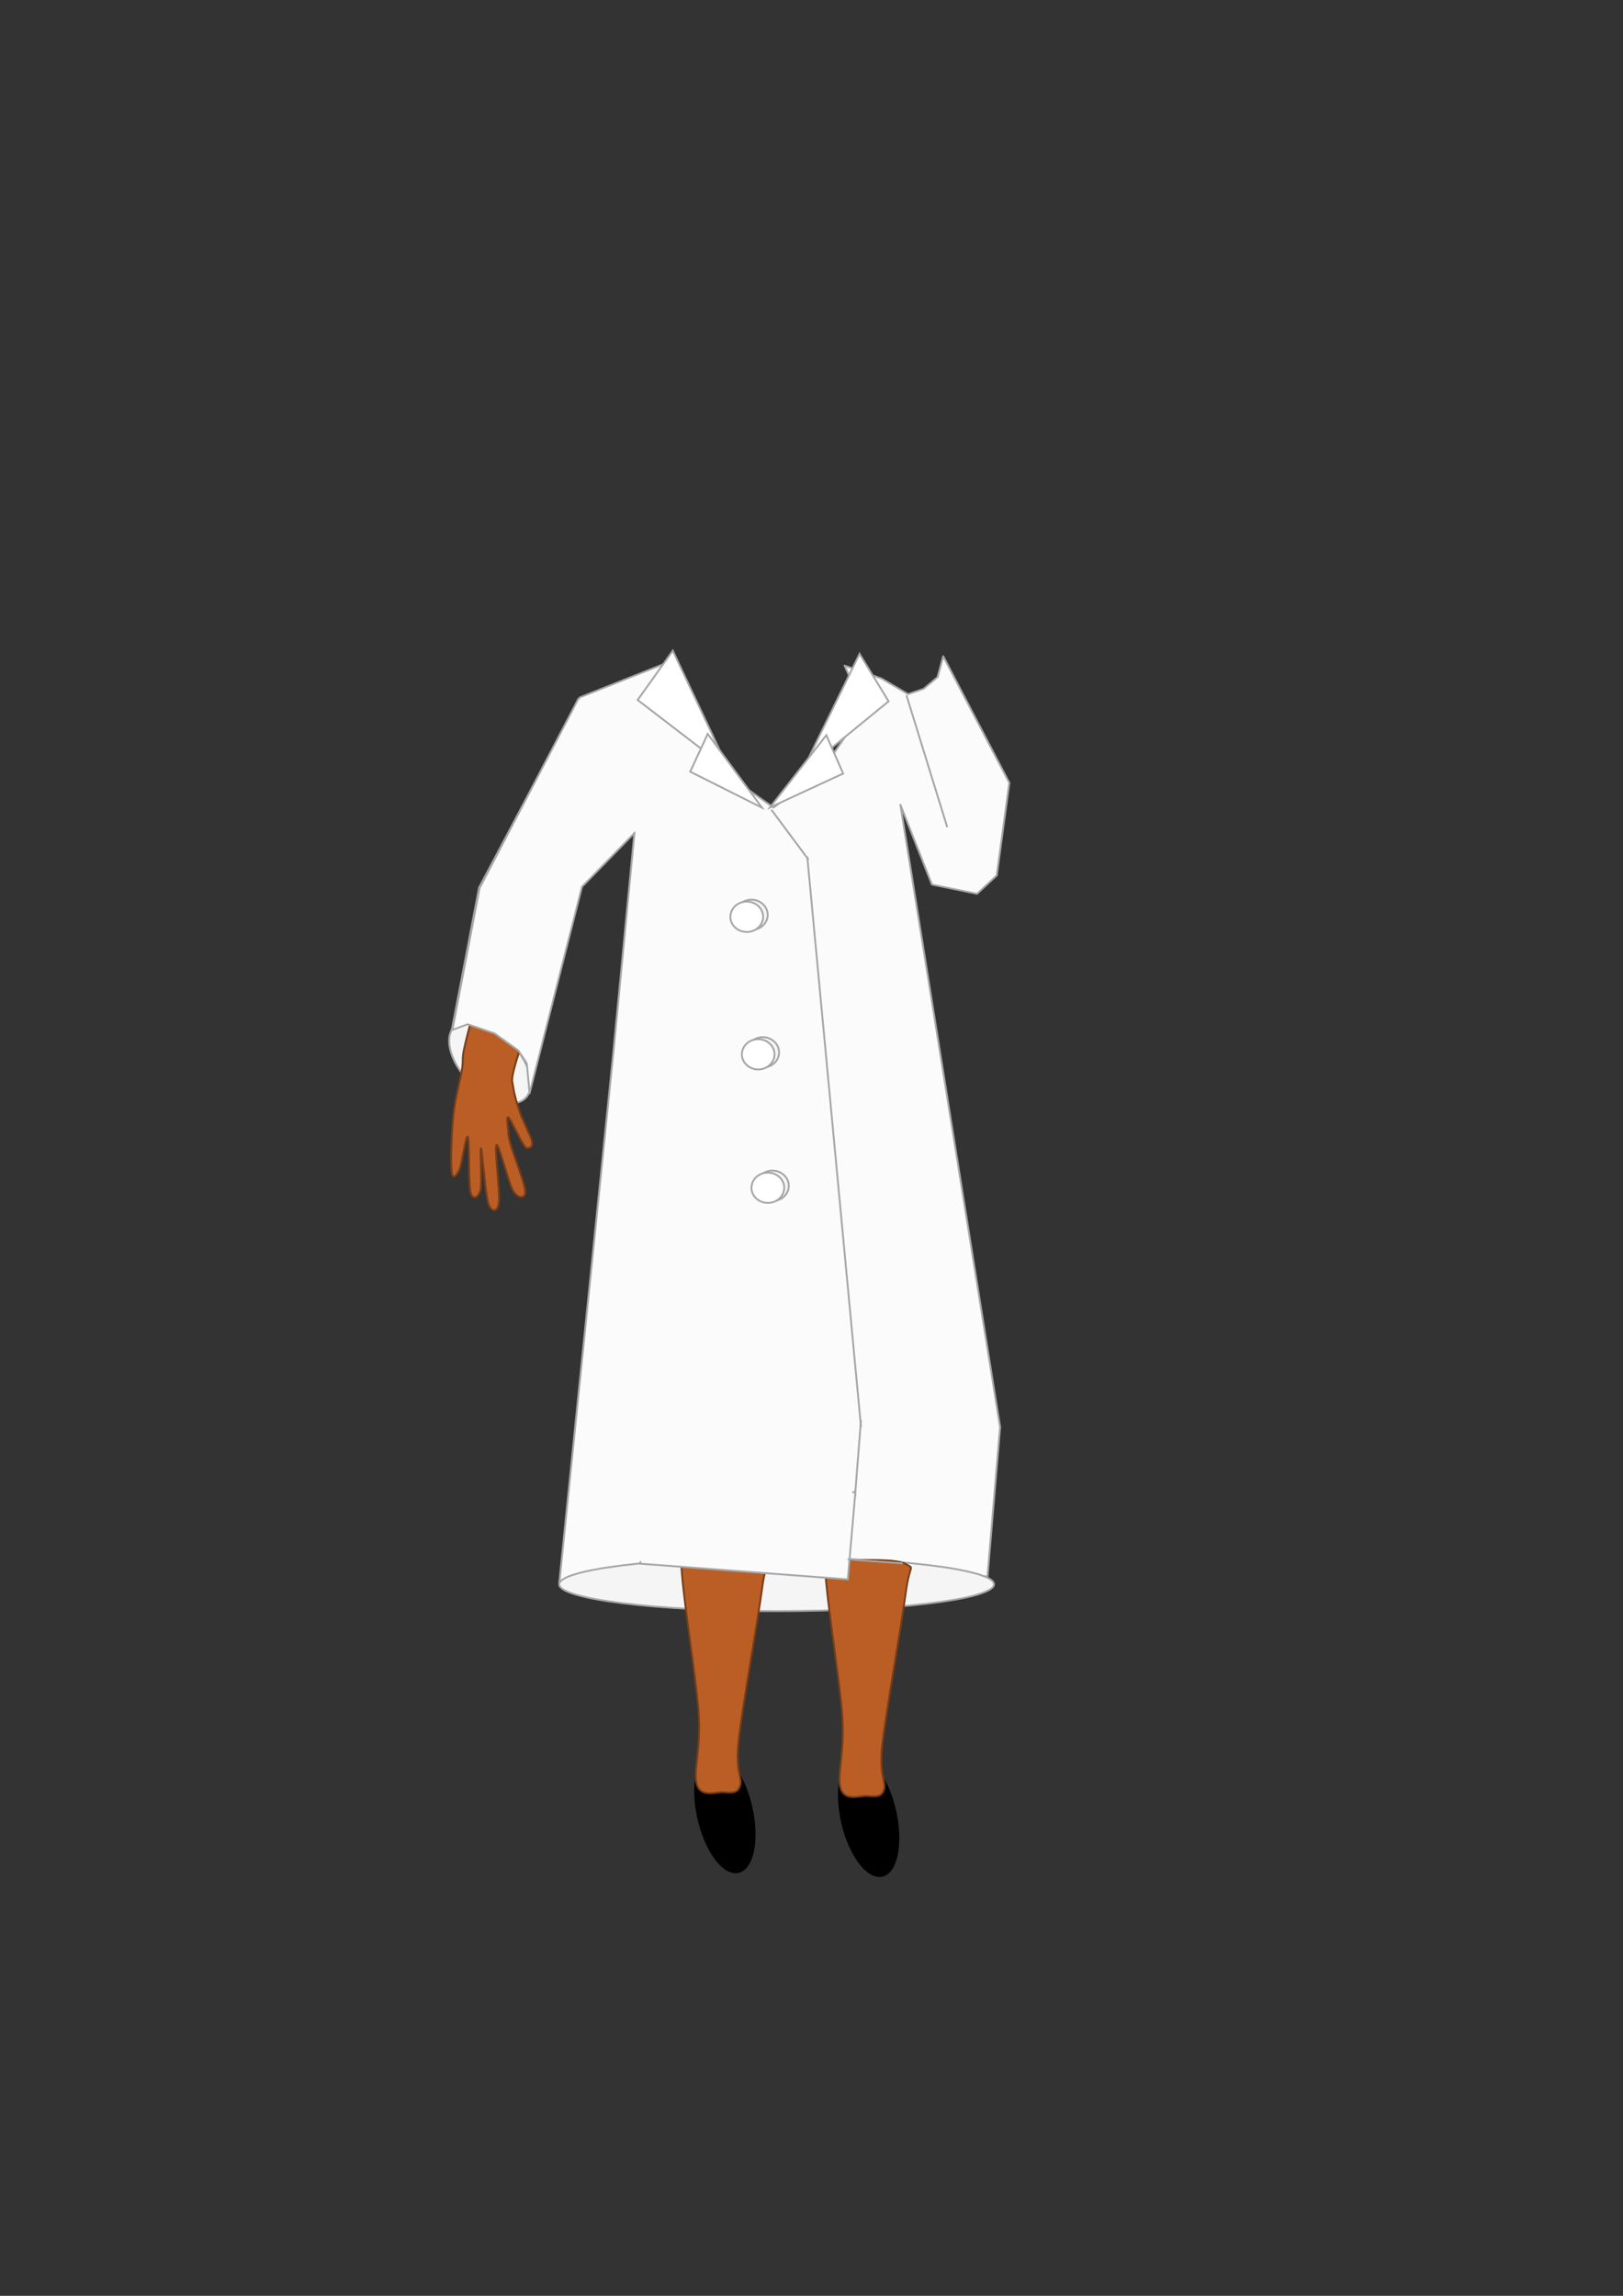 <?xml version="1.0"?>
<!-- Created with Inkscape (http://www.inkscape.org/) -->
<svg xmlns:dc="http://purl.org/dc/elements/1.1/" xmlns:cc="http://creativecommons.org/ns#" xmlns:rdf="http://www.w3.org/1999/02/22-rdf-syntax-ns#" xmlns:svg="http://www.w3.org/2000/svg" xmlns="http://www.w3.org/2000/svg" xmlns:xlink="http://www.w3.org/1999/xlink" xmlns:sodipodi="http://sodipodi.sourceforge.net/DTD/sodipodi-0.dtd" xmlns:inkscape="http://www.inkscape.org/namespaces/inkscape" xmlns:ns1="http://sozi.baierouge.fr" viewBox="0 0 744.094 1052.362" id="svg2" version="1.1" inkscape:version="0.91 r13725" sodipodi:docname="african american scientist woman 1.svg">
<rect x="0" y="0" width="744.094" height="1052.362" fill="#333333" stroke="none"/>
<defs id="defs4">
<clipPath id="clipEmfPath1" clipPathUnits="userSpaceOnUse">
<path inkscape:connector-curvature="0" id="path4481" d=""/>
</clipPath>
<clipPath id="clipEmfPath2" clipPathUnits="userSpaceOnUse">
<path inkscape:connector-curvature="0" id="path4484" d="m 6.251,-5.001 372.586,0 0,1115.251 -372.586,0 z"/>
</clipPath>
<pattern y="0" x="0" height="6" width="6" patternUnits="userSpaceOnUse" id="EMFhbasepattern"/>
</defs>
<sodipodi:namedview id="base" pagecolor="#ffffff" bordercolor="#666666" borderopacity="1.0" inkscape:pageopacity="0.0" inkscape:pageshadow="2" inkscape:zoom="0.98994949" inkscape:cx="281.74268" inkscape:cy="792.29277" inkscape:document-units="px" inkscape:current-layer="layer1" showgrid="false" inkscape:window-width="1366" inkscape:window-height="706" inkscape:window-x="-8" inkscape:window-y="-8" inkscape:window-maximized="1"/>
<g inkscape:label="Layer 1" inkscape:groupmode="layer" id="layer1">
<path inkscape:connector-curvature="0" id="path4487" d="m 354.653,135.998 -101.023,92.051 39.265,148.741 123.57,0 39.266,-148.741 z" style="fill:none;stroke:none"/>
<path inkscape:connector-curvature="0" id="path4493" d="m 290.861,381.432 -24.307,24.849 -24.032,94.602 -35.416,-28.983 0.22,-0.714 12.318,-64.343 46.194,-87.204 43.169,-17.145 0.055,17.451 26.287,36.586 19.193,13.624 21.282,-15.512 20.182,-29.543 -8.854,-20.002 16.828,5.868 12.264,7.195 7.094,-2.398 6.434,-5.409 2.585,-9.541 30.301,58.016 -5.774,42.454 -9.019,8.42 -20.678,-4.235 -14.463,-36.586 45.7,285.286 -5.775,68.375 -196.27,3.112 24.912,-244.465 9.569,-99.755 z" style="fill:#fbfbfb;fill-opacity:1;fill-rule:evenodd;stroke:none"/>
<path transform="matrix(0.704,0,0,0.653,198.032,136.61)" inkscape:connector-curvature="0" id="path4495" d="m 131.905,374.93 -34.539,38.055 -34.148,144.877 -50.324,-44.385 0.312,-1.094 17.504,-98.538 65.64,-133.547 61.342,-26.256 0.078,26.725 37.353,56.029 27.272,20.864 30.241,-23.756 28.678,-45.244 -12.581,-30.632 23.912,8.986 17.426,11.018 10.08,-3.672 9.143,-8.284 3.673,-14.612 43.057,88.848 -8.205,65.015 -12.816,12.894 -29.382,-6.486 -20.551,-56.029 64.937,436.897 -8.206,104.712 -278.891,4.766 35.398,-374.382 13.597,-152.769 z" clip-path="url(#clipEmfPath2)" style="fill:none;stroke:#a6a6a6;stroke-width:1.25px;stroke-linecap:butt;stroke-linejoin:round;stroke-miterlimit:4;stroke-dasharray:none;stroke-opacity:1"/>
<path inkscape:connector-curvature="0" id="path4497" d="m 356.027,713.916 c -55.048,0 -99.647,5.511 -99.647,12.298 0,6.786 44.599,12.297 99.647,12.297 55.104,0 99.703,-5.511 99.703,-12.297 0,-6.786 -44.6,-12.298 -99.703,-12.298 z" style="fill:#f5f5f5;fill-opacity:1;fill-rule:evenodd;stroke:none"/>
<path inkscape:connector-curvature="0" id="path4499" d="m 356.027,713.916 c -55.048,0 -99.647,5.511 -99.647,12.298 0,6.786 44.599,12.297 99.647,12.297 55.104,0 99.703,-5.511 99.703,-12.297 0,-6.786 -44.6,-12.298 -99.703,-12.298" style="fill:none;stroke:#a6a6a6;stroke-width:0.848px;stroke-linecap:butt;stroke-linejoin:round;stroke-miterlimit:4;stroke-dasharray:none;stroke-opacity:1"/>
<path inkscape:connector-curvature="0" id="path4501" d="m 209.031,469.86 c -5.719,4.491 -3.355,15.716 5.279,25.156 8.634,9.389 20.238,13.368 25.957,8.878 5.664,-4.49 3.3,-15.716 -5.334,-25.155 -8.634,-9.389 -20.238,-13.368 -25.902,-8.879 z" style="fill:#f5f5f5;fill-opacity:1;fill-rule:evenodd;stroke:none"/>
<path transform="matrix(0.704,0,0,0.653,198.032,136.61)" inkscape:connector-curvature="0" id="path4503" d="m 15.629,510.351 c -8.127,6.877 -4.767,24.068 7.502,38.525 12.268,14.378 28.757,20.473 36.883,13.596 8.049,-6.876 4.689,-24.068 -7.58,-38.524 C 40.165,509.57 23.677,503.475 15.629,510.351" clip-path="url(#clipEmfPath2)" style="fill:none;stroke:#a6a6a6;stroke-width:1.25px;stroke-linecap:butt;stroke-linejoin:round;stroke-miterlimit:4;stroke-dasharray:none;stroke-opacity:1"/>
<path inkscape:connector-curvature="0" id="path4505" d="m 219.425,454.909 c -1.1,4.184 -5.224,19.288 -6.489,25.156 -1.32,5.919 -0.33,5.001 -1.155,10.256 -0.88,5.205 -3.19,13.369 -3.959,21.125 -0.825,7.806 -1.265,21.379 -0.77,25.513 0.44,4.133 2.255,1.939 3.52,-0.714 1.21,-2.653 3.08,-16.838 3.904,-15.154 0.88,1.683 0.22,21.226 1.21,25.308 0.935,4.082 3.74,2.5 4.564,-0.867 0.825,-3.317 -0.33,-20.207 0.275,-19.186 0.605,0.97 1.98,21.074 3.355,25.258 1.375,4.184 4.234,4.184 4.839,-0.255 0.605,-4.49 -2.2,-25.666 -1.1,-26.584 1.045,-0.868 5.499,17.604 7.699,21.176 2.2,3.521 5.664,3.623 5.444,0.102 -0.165,-3.572 -5.334,-16.685 -6.654,-21.328 -1.265,-4.643 -0.99,-4.542 -1.155,-6.583 -0.165,-2.092 -0.935,-6.837 0.165,-5.919 1.045,0.918 4.839,9.133 6.324,11.43 1.43,2.347 1.595,2.602 2.365,2.551 0.77,-0.051 2.64,-0.204 2.09,-2.857 -0.55,-2.602 -3.96,-8.879 -5.389,-13.012 -1.43,-4.133 -2.695,-8.47 -3.19,-11.735 -0.495,-3.317 -0.99,-3.011 0.22,-8.062 1.21,-5.102 5.499,-17.706 6.929,-22.401 z" style="fill:#bb5e25;fill-opacity:1;fill-rule:evenodd;stroke:none"/>
<path transform="matrix(0.704,0,0,0.653,198.032,136.61)" inkscape:connector-curvature="0" id="path4507" d="m 30.398,487.455 c -1.563,6.408 -7.424,29.538 -9.221,38.525 -1.875,9.064 -0.469,7.658 -1.641,15.706 -1.25,7.971 -4.532,20.474 -5.626,32.352 -1.172,11.955 -1.797,32.741 -1.094,39.071 0.625,6.33 3.204,2.969 5.001,-1.094 1.719,-4.063 4.376,-25.787 5.548,-23.208 1.25,2.578 0.313,32.507 1.719,38.758 1.328,6.252 5.314,3.829 6.486,-1.328 1.172,-5.079 -0.469,-30.945 0.391,-29.382 0.86,1.485 2.813,32.273 4.767,38.681 1.954,6.408 6.017,6.408 6.877,-0.391 0.86,-6.876 -3.126,-39.306 -1.563,-40.712 1.485,-1.329 7.814,26.959 10.94,32.429 3.126,5.392 8.049,5.548 7.736,0.156 -0.234,-5.47 -7.58,-25.552 -9.455,-32.663 -1.797,-7.111 -1.407,-6.955 -1.641,-10.081 -0.234,-3.204 -1.328,-10.471 0.234,-9.064 1.485,1.406 6.877,13.987 8.986,17.504 2.032,3.594 2.266,3.985 3.36,3.907 1.094,-0.078 3.751,-0.313 2.97,-4.376 -0.781,-3.985 -5.626,-13.597 -7.658,-19.927 -2.032,-6.329 -3.829,-12.971 -4.532,-17.972 -0.703,-5.08 -1.407,-4.611 0.312,-12.347 1.719,-7.814 7.814,-27.116 9.846,-34.305" clip-path="url(#clipEmfPath2)" style="fill:none;stroke:#773e18;stroke-width:1.25px;stroke-linecap:butt;stroke-linejoin:round;stroke-miterlimit:4;stroke-dasharray:none;stroke-opacity:1"/>
<path inkscape:connector-curvature="0" id="path4509" d="m 407.391,321.477 -13.309,-21.788 -26.617,54.393 z" style="fill:#ffffff;fill-opacity:1;fill-rule:evenodd;stroke:none"/>
<path inkscape:connector-curvature="0" id="path4511" d="m 407.391,321.477 -13.309,-21.788 -26.617,54.393 z" style="fill:none;stroke:#a6a6a6;stroke-width:0.848px;stroke-linecap:butt;stroke-linejoin:miter;stroke-miterlimit:8;stroke-dasharray:none;stroke-opacity:1"/>
<path inkscape:connector-curvature="0" id="path4513" d="m 386.549,354.592 -7.699,-17.604 -25.847,33.116 z" style="fill:#ffffff;fill-opacity:1;fill-rule:evenodd;stroke:none"/>
<path inkscape:connector-curvature="0" id="path4515" d="m 386.549,354.592 -7.699,-17.604 -25.847,33.116 z" style="fill:none;stroke:#a6a6a6;stroke-width:0.848px;stroke-linecap:butt;stroke-linejoin:miter;stroke-miterlimit:8;stroke-dasharray:none;stroke-opacity:1"/>
<path inkscape:connector-curvature="0" id="path4517" d="m 292.346,320.864 16.113,-22.604 25.792,54.751 z" style="fill:#ffffff;fill-opacity:1;fill-rule:evenodd;stroke:none"/>
<path inkscape:connector-curvature="0" id="path4519" d="m 292.346,320.864 16.113,-22.604 25.792,54.751 z" style="fill:none;stroke:#a6a6a6;stroke-width:0.848px;stroke-linecap:butt;stroke-linejoin:miter;stroke-miterlimit:8;stroke-dasharray:none;stroke-opacity:1"/>
<path inkscape:connector-curvature="0" id="path4521" d="m 316.433,353.725 8.028,-17.298 24.857,33.779 z" style="fill:#ffffff;fill-opacity:1;fill-rule:evenodd;stroke:none"/>
<path inkscape:connector-curvature="0" id="path4523" d="m 316.433,353.725 8.028,-17.298 24.857,33.779 z" style="fill:none;stroke:#a6a6a6;stroke-width:0.848px;stroke-linecap:butt;stroke-linejoin:miter;stroke-miterlimit:8;stroke-dasharray:none;stroke-opacity:1"/>
<path inkscape:connector-curvature="0" id="path4525" d="m 353.663,371.176 16.993,22.86" style="fill:none;stroke:#a6a6a6;stroke-width:0.848px;stroke-linecap:butt;stroke-linejoin:round;stroke-miterlimit:10;stroke-dasharray:none;stroke-opacity:1"/>
<path inkscape:connector-curvature="0" id="path4527" d="m 370.106,392.658 24.637,261.457" style="fill:none;stroke:#a6a6a6;stroke-width:0.848px;stroke-linecap:butt;stroke-linejoin:round;stroke-miterlimit:10;stroke-dasharray:none;stroke-opacity:1"/>
<path inkscape:connector-curvature="0" id="path4529" d="m 394.743,650.849 -5.554,70.517" style="fill:none;stroke:#a6a6a6;stroke-width:0.848px;stroke-linecap:butt;stroke-linejoin:round;stroke-miterlimit:10;stroke-dasharray:none;stroke-opacity:1"/>
<path inkscape:connector-curvature="0" id="path4531" d="m 390.454,685.495 -2.585,28.421 20.623,2.092 14.848,-15.563 -32.886,-14.951 z" style="fill:#fbfbfb;fill-opacity:1;fill-rule:evenodd;stroke:none"/>
<path inkscape:connector-curvature="0" id="path4533" d="m 392.213,805.505 c -6.764,1.28 -9.568,14.496 -6.269,29.495 3.3,15.005 11.494,26.126 18.258,24.852 6.709,-1.28 9.513,-14.496 6.214,-29.495 -3.3,-14.999 -11.439,-26.126 -18.203,-24.852 z" style="fill:#000000;fill-opacity:1;fill-rule:evenodd;stroke:none"/>
<path transform="matrix(0.704,0,0,0.653,198.032,136.61)" inkscape:connector-curvature="0" id="path4535" d="m 275.922,1024.37 c -9.611,1.96 -13.596,22.2 -8.908,45.17 4.689,22.98 16.332,40.01 25.944,38.06 9.533,-1.96 13.518,-22.2 8.83,-45.17 -4.689,-22.97 -16.254,-40.01 -25.866,-38.06" clip-path="url(#clipEmfPath2)" style="fill:none;stroke:#000000;stroke-width:1.25px;stroke-linecap:butt;stroke-linejoin:round;stroke-miterlimit:10;stroke-dasharray:none;stroke-opacity:1"/>
<path inkscape:connector-curvature="0" id="path4537" d="m 378.245,714.784 c -0.495,12.042 6.764,54.342 7.919,71.844 1.21,17.453 -2.64,26.941 -0.77,33.066 1.87,6.125 8.579,3.415 11.879,3.52 3.299,0.105 6.764,1.071 7.974,-2.86 1.21,-3.977 -2.365,-5.864 -0.715,-20.869 1.705,-15.05 8.964,-55.667 10.724,-69.392 1.815,-13.777 4.345,-10.664 0,-13.165 -4.289,-2.551 -19.797,-1.582 -25.956,-1.939 -6.159,-0.357 -8.744,-0.153 -11.054,-0.204 z" style="fill:#bb5e25;fill-opacity:1;fill-rule:evenodd;stroke:none"/>
<path inkscape:connector-curvature="0" id="path4539" d="m 378.245,714.784 c -0.495,12.042 6.764,54.342 7.919,71.844 1.21,17.453 -2.64,26.941 -0.77,33.066 1.87,6.125 8.579,3.415 11.879,3.52 3.299,0.105 6.764,1.071 7.974,-2.86 1.21,-3.977 -2.365,-5.864 -0.715,-20.869 1.705,-15.05 8.964,-55.667 10.724,-69.392 1.815,-13.777 4.345,-10.664 0,-13.165 -4.289,-2.551 -19.797,-1.582 -25.956,-1.939 -6.159,-0.357 -8.744,-0.153 -11.054,-0.204" style="fill:none;stroke:#773e18;stroke-width:0.848px;stroke-linecap:butt;stroke-linejoin:round;stroke-miterlimit:10;stroke-dasharray:none;stroke-opacity:1"/>
<path inkscape:connector-curvature="0" id="path4541" d="m 326.276,803.774 c -6.764,1.273 -9.514,14.49 -6.214,29.489 3.3,15.006 11.439,26.126 18.203,24.852 6.764,-1.273 9.569,-14.49 6.214,-29.495 -3.299,-14.999 -11.438,-26.126 -18.203,-24.846 z" style="fill:#000000;fill-opacity:1;fill-rule:evenodd;stroke:none"/>
<path transform="matrix(0.704,0,0,0.653,198.032,136.61)" inkscape:connector-curvature="0" id="path4543" d="m 182.229,1021.72 c -9.611,1.95 -13.519,22.19 -8.83,45.16 4.689,22.98 16.254,40.01 25.865,38.06 9.612,-1.95 13.597,-22.19 8.83,-45.17 -4.688,-22.97 -16.253,-40.01 -25.865,-38.05" clip-path="url(#clipEmfPath2)" style="fill:none;stroke:#000000;stroke-width:1.25px;stroke-linecap:butt;stroke-linejoin:round;stroke-miterlimit:10;stroke-dasharray:none;stroke-opacity:1"/>
<path inkscape:connector-curvature="0" id="path4545" d="m 312.308,713.049 c -0.495,12.042 6.764,54.292 7.974,71.793 1.21,17.502 -2.64,26.99 -0.825,33.062 1.87,6.125 8.579,3.474 11.879,3.572 3.3,0.105 6.764,1.071 7.974,-2.906 1.21,-3.983 -2.365,-5.818 -0.66,-20.869 1.65,-15.053 8.909,-55.619 10.724,-69.396 1.76,-13.726 4.289,-10.665 0,-13.165 -4.344,-2.5 -19.797,-1.582 -25.956,-1.939 -6.214,-0.357 -8.799,-0.153 -11.109,-0.153 z" style="fill:#bb5e25;fill-opacity:1;fill-rule:evenodd;stroke:none"/>
<path inkscape:connector-curvature="0" id="path4547" d="m 312.308,713.049 c -0.495,12.042 6.764,54.292 7.974,71.793 1.21,17.502 -2.64,26.99 -0.825,33.062 1.87,6.125 8.579,3.474 11.879,3.572 3.3,0.105 6.764,1.071 7.974,-2.906 1.21,-3.983 -2.365,-5.818 -0.66,-20.869 1.65,-15.053 8.909,-55.619 10.724,-69.396 1.76,-13.726 4.289,-10.665 0,-13.165 -4.344,-2.5 -19.797,-1.582 -25.956,-1.939 -6.214,-0.357 -8.799,-0.153 -11.109,-0.153" style="fill:none;stroke:#773e18;stroke-width:0.848px;stroke-linecap:butt;stroke-linejoin:round;stroke-miterlimit:10;stroke-dasharray:none;stroke-opacity:1"/>
<path inkscape:connector-curvature="0" id="path4549" d="m 297.075,676.872 -3.519,39.902 95.138,7.195 3.465,-39.902 z" style="fill:#fbfbfb;fill-opacity:1;fill-rule:evenodd;stroke:none"/>
<path inkscape:connector-curvature="0" id="path4551" d="m 297.075,676.872 -3.519,39.902 95.138,7.195 3.465,-39.902 z" style="fill:none;stroke:#a6a6a6;stroke-width:0.848px;stroke-linecap:butt;stroke-linejoin:miter;stroke-miterlimit:8;stroke-dasharray:none;stroke-opacity:1"/>
<path inkscape:connector-curvature="0" id="path4553" d="m 295.755,675.647 -3.519,39.902 95.138,7.195 3.465,-39.902 z" style="fill:#fbfbfb;fill-opacity:1;fill-rule:evenodd;stroke:none"/>
<path inkscape:connector-curvature="0" id="path4555" d="m 344.479,412.405 c -4.124,0 -7.479,3.113 -7.479,6.94 0,3.826 3.355,6.939 7.479,6.939 4.125,0 7.479,-3.113 7.479,-6.939 0,-3.827 -3.355,-6.94 -7.479,-6.94 z" style="fill:#f5f5f5;fill-opacity:1;fill-rule:evenodd;stroke:none"/>
<path inkscape:connector-curvature="0" id="path4557" d="m 344.479,412.405 c -4.124,0 -7.479,3.113 -7.479,6.94 0,3.826 3.355,6.939 7.479,6.939 4.125,0 7.479,-3.113 7.479,-6.939 0,-3.827 -3.355,-6.94 -7.479,-6.94" style="fill:none;stroke:#a6a6a6;stroke-width:0.848px;stroke-linecap:butt;stroke-linejoin:round;stroke-miterlimit:10;stroke-dasharray:none;stroke-opacity:1"/>
<path inkscape:connector-curvature="0" id="path4559" d="m 342.389,413.272 c -4.18,0 -7.534,3.112 -7.534,6.99 0,3.827 3.355,6.94 7.534,6.94 4.125,0 7.479,-3.113 7.479,-6.94 0,-3.878 -3.354,-6.99 -7.479,-6.99 z" style="fill:#ffffff;fill-opacity:1;fill-rule:evenodd;stroke:none"/>
<path inkscape:connector-curvature="0" id="path4561" d="m 342.389,413.272 c -4.18,0 -7.534,3.112 -7.534,6.99 0,3.827 3.355,6.94 7.534,6.94 4.125,0 7.479,-3.113 7.479,-6.94 0,-3.878 -3.354,-6.99 -7.479,-6.99" style="fill:none;stroke:#a6a6a6;stroke-width:0.848px;stroke-linecap:butt;stroke-linejoin:round;stroke-miterlimit:10;stroke-dasharray:none;stroke-opacity:1"/>
<path inkscape:connector-curvature="0" id="path4563" d="m 349.703,475.422 c -4.125,0 -7.479,3.112 -7.479,6.99 0,3.827 3.354,6.94 7.479,6.94 4.125,0 7.479,-3.113 7.479,-6.94 0,-3.878 -3.354,-6.99 -7.479,-6.99 z" style="fill:#f5f5f5;fill-opacity:1;fill-rule:evenodd;stroke:none"/>
<path inkscape:connector-curvature="0" id="path4565" d="m 349.703,475.422 c -4.125,0 -7.479,3.112 -7.479,6.99 0,3.827 3.354,6.94 7.479,6.94 4.125,0 7.479,-3.113 7.479,-6.94 0,-3.878 -3.354,-6.99 -7.479,-6.99" style="fill:none;stroke:#a6a6a6;stroke-width:0.848px;stroke-linecap:butt;stroke-linejoin:round;stroke-miterlimit:10;stroke-dasharray:none;stroke-opacity:1"/>
<path inkscape:connector-curvature="0" id="path4567" d="m 347.614,476.34 c -4.125,0 -7.479,3.113 -7.479,6.94 0,3.826 3.355,6.939 7.479,6.939 4.124,0 7.479,-3.113 7.479,-6.939 0,-3.827 -3.355,-6.94 -7.479,-6.94 z" style="fill:#ffffff;fill-opacity:1;fill-rule:evenodd;stroke:none"/>
<path inkscape:connector-curvature="0" id="path4569" d="m 347.614,476.34 c -4.125,0 -7.479,3.113 -7.479,6.94 0,3.826 3.355,6.939 7.479,6.939 4.124,0 7.479,-3.113 7.479,-6.939 0,-3.827 -3.355,-6.94 -7.479,-6.94" style="fill:none;stroke:#a6a6a6;stroke-width:0.848px;stroke-linecap:butt;stroke-linejoin:round;stroke-miterlimit:10;stroke-dasharray:none;stroke-opacity:1"/>
<path inkscape:connector-curvature="0" id="path4571" d="m 354.158,536.602 c -4.18,0 -7.534,3.113 -7.534,6.939 0,3.878 3.355,6.991 7.534,6.991 4.124,0 7.479,-3.113 7.479,-6.991 0,-3.826 -3.355,-6.939 -7.479,-6.939 z" style="fill:#f5f5f5;fill-opacity:1;fill-rule:evenodd;stroke:none"/>
<path inkscape:connector-curvature="0" id="path4573" d="m 354.158,536.602 c -4.18,0 -7.534,3.113 -7.534,6.939 0,3.878 3.355,6.991 7.534,6.991 4.124,0 7.479,-3.113 7.479,-6.991 0,-3.826 -3.355,-6.939 -7.479,-6.939" style="fill:none;stroke:#a6a6a6;stroke-width:0.848px;stroke-linecap:butt;stroke-linejoin:round;stroke-miterlimit:10;stroke-dasharray:none;stroke-opacity:1"/>
<path inkscape:connector-curvature="0" id="path4575" d="m 352.013,537.52 c -4.125,0 -7.479,3.112 -7.479,6.939 0,3.827 3.354,6.939 7.479,6.939 4.18,0 7.534,-3.112 7.534,-6.939 0,-3.827 -3.355,-6.939 -7.534,-6.939 z" style="fill:#ffffff;fill-opacity:1;fill-rule:evenodd;stroke:none"/>
<path inkscape:connector-curvature="0" id="path4577" d="m 352.013,537.52 c -4.125,0 -7.479,3.112 -7.479,6.939 0,3.827 3.354,6.939 7.479,6.939 4.18,0 7.534,-3.112 7.534,-6.939 0,-3.827 -3.355,-6.939 -7.534,-6.939" style="fill:none;stroke:#a6a6a6;stroke-width:0.848px;stroke-linecap:butt;stroke-linejoin:round;stroke-miterlimit:10;stroke-dasharray:none;stroke-opacity:1"/>
<path inkscape:connector-curvature="0" id="path4579" d="m 291.081,381.636 -24.252,24.85 -24.032,94.653 -1.265,-13.675 -3.904,-5.97 -10.944,-7.807 -12.263,-4.184 -7.039,2.602 0.165,-0.714 12.318,-64.293 45.479,-87.152 z" style="fill:#fbfbfb;fill-opacity:1;fill-rule:evenodd;stroke:none"/>
<path inkscape:connector-curvature="0" id="path4581" d="m 291.081,381.636 -24.252,24.85 -24.032,94.653 -1.265,-13.675 -3.904,-5.97 -10.944,-7.807 -12.263,-4.184 -7.039,2.602 0.165,-0.714 12.318,-64.293 45.479,-87.152" style="fill:none;stroke:#a6a6a6;stroke-width:0.848px;stroke-linecap:butt;stroke-linejoin:round;stroke-miterlimit:10;stroke-dasharray:none;stroke-opacity:1"/>
<path inkscape:connector-curvature="0" id="path4583" d="m 388.639,714.784 25.187,1.837" style="fill:none;stroke:#a6a6a6;stroke-width:0.848px;stroke-linecap:butt;stroke-linejoin:round;stroke-miterlimit:10;stroke-dasharray:none;stroke-opacity:1"/>
<path inkscape:connector-curvature="0" id="path4585" d="m 415.585,318.721 18.698,60.465" style="fill:none;stroke:#a6a6a6;stroke-width:0.848px;stroke-linecap:butt;stroke-linejoin:round;stroke-miterlimit:10;stroke-dasharray:none;stroke-opacity:1"/>
</g>
</svg>
